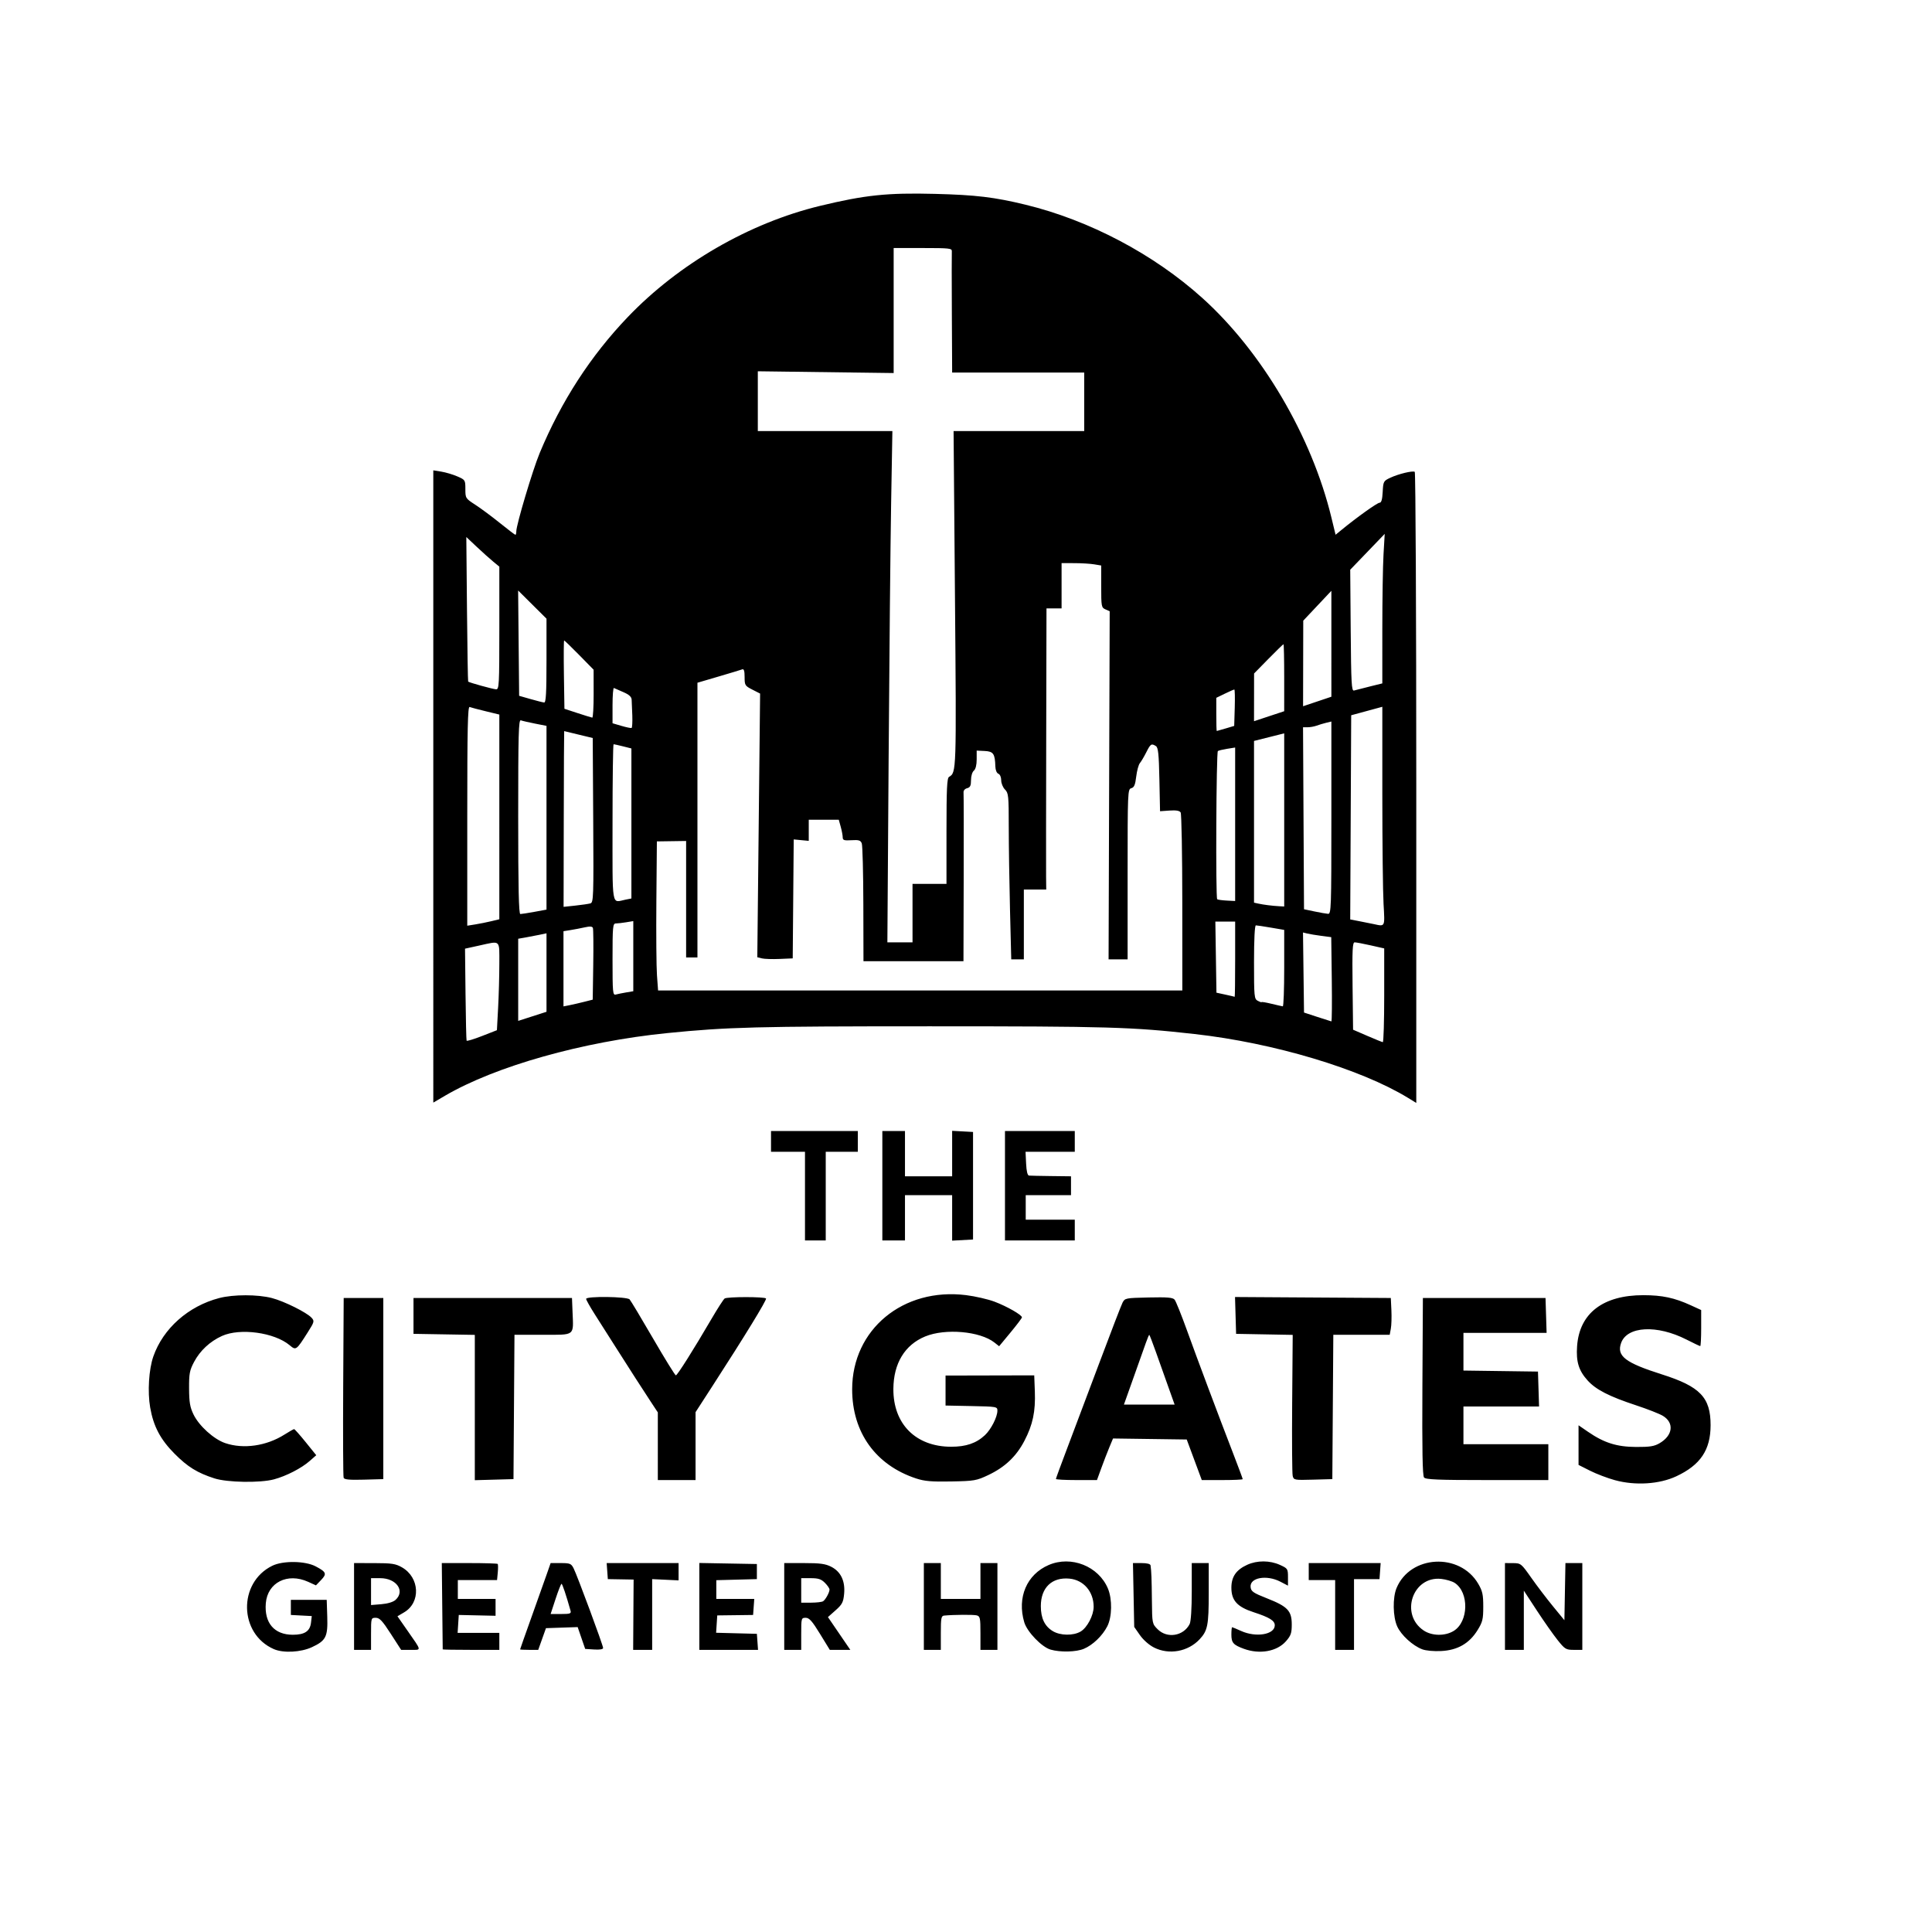 <?xml version="1.0" encoding="UTF-8" standalone="no"?>
<!-- Created with Inkscape (http://www.inkscape.org/) -->
<svg xmlns="http://www.w3.org/2000/svg" xmlns:svg="http://www.w3.org/2000/svg" version="1.1" id="svg1" width="1024" height="1024" viewBox="0 0 1024 1024">
  <defs id="defs1"/>
  <g id="g1">
    <path style="fill:#000000" d="m 145.158,874.074 c -18.551,-8.104 -19.083,-35.21 -0.866,-44.176 5.684,-2.798 17.461,-2.632 23.048,0.324 5.628,2.978 5.998,3.922 2.829,7.23 l -2.707,2.826 -4.152,-1.885 c -10.945,-4.97 -21.515,0.377 -22.424,11.343 -0.868,10.461 4.481,16.717 14.3,16.724 6.302,0.005 9.123,-1.874 9.655,-6.431 l 0.406,-3.478 -5.544,-0.294 -5.544,-0.294 v -4 -4 h 9.5 9.5 l 0.291,8.864 c 0.351,10.701 -0.671,12.741 -8.117,16.208 -5.893,2.744 -15.177,3.222 -20.174,1.04 z m 411.647,0.243 c -4.666,-1.343 -12.419,-9.4 -13.925,-14.471 -3.9,-13.132 1.314,-25.357 12.947,-30.362 11.936,-5.135 26.437,0.628 31.399,12.478 2.364,5.646 2.196,15.091 -0.356,20.045 -2.605,5.057 -7.691,9.928 -12.431,11.905 -4.101,1.71 -12.435,1.902 -17.635,0.405 z m 15.97,-9.583 c 3.451,-2.039 6.883,-8.58 6.883,-13.12 0,-7.995 -5.318,-14.188 -12.802,-14.907 -9.288,-0.892 -15.188,4.759 -15.194,14.555 0,6.399 2.004,10.625 6.295,13.241 3.998,2.438 10.901,2.545 14.818,0.231 z m 38.858,8.478 c -2.598,-1.314 -5.702,-4.053 -7.462,-6.583 l -3.013,-4.333 -0.334,-16.917 -0.334,-16.917 h 4.584 c 2.909,0 4.647,0.457 4.755,1.25 0.439,3.206 0.588,7.149 0.704,18.577 0.124,12.22 0.15,12.352 3.048,15.25 5.039,5.039 13.691,3.631 16.96,-2.761 0.677,-1.323 1.117,-8.124 1.117,-17.25 v -15.066 h 4.5 4.5 v 15.935 c 0,16.99 -0.573,19.901 -4.814,24.441 -6.155,6.59 -16.231,8.41 -24.211,4.374 z m 47.63,0.682 c -5.6,-2.052 -6.605,-3.201 -6.605,-7.554 0,-2.133 0.176,-3.878 0.391,-3.878 0.215,0 2.353,0.89 4.75,1.978 7.935,3.601 17.859,1.927 17.859,-3.012 0,-2.451 -2.822,-4.193 -11.222,-6.924 -8.691,-2.827 -11.778,-6.23 -11.778,-12.984 0,-5.823 2.539,-9.49 8.421,-12.162 5.256,-2.387 11.966,-2.357 17.329,0.077 4.091,1.857 4.25,2.099 4.25,6.462 v 4.533 l -4.032,-2.101 c -7.318,-3.814 -16.373,-2.15 -15.778,2.899 0.27,2.292 1.406,3.063 8.81,5.98 10.811,4.258 13,6.579 13,13.776 0,4.617 -0.452,5.924 -3.082,8.92 -4.757,5.418 -13.938,7.06 -22.313,3.991 z m 94.532,0.26 c -5.045,-1.917 -11.141,-7.49 -13.234,-12.098 -2.318,-5.103 -2.492,-15.248 -0.35,-20.376 7.316,-17.514 33.495,-18.899 43.26,-2.288 2.277,3.874 2.687,5.725 2.687,12.149 0,6.69 -0.355,8.152 -3.026,12.474 -4.354,7.042 -10.554,10.614 -19.204,11.065 -3.953,0.206 -8.168,-0.179 -10.132,-0.925 z m 16.673,-9.717 c 7.935,-4.838 8.277,-20.411 0.559,-25.468 -1.352,-0.886 -4.576,-1.839 -7.164,-2.117 -15.095,-1.625 -22.037,18.755 -9.307,27.324 4.386,2.952 11.312,3.066 15.912,0.262 z M 187.658,851.463 v -23 l 10.75,0.016 c 9.277,0.014 11.284,0.323 14.646,2.25 9.402,5.391 10.041,18.593 1.154,23.837 l -3.549,2.094 5.337,7.652 c 7.639,10.952 7.505,10.152 1.699,10.152 h -5.081 l -5.483,-8.5 c -4.47,-6.929 -5.944,-8.5 -7.978,-8.5 -2.463,0 -2.494,0.105 -2.494,8.5 v 8.5 h -4.5 -4.5 z m 21.985,-3.486 c 5.238,-4.74 0.461,-11.514 -8.119,-11.514 h -4.865 v 7.124 7.124 l 5.484,-0.455 c 3.378,-0.28 6.259,-1.155 7.5,-2.279 z m 25.004,26.236 c -0.007,-0.138 -0.119,-10.488 -0.25,-23 l -0.238,-22.75 14.583,4.2e-4 c 8.021,2.2e-4 14.785,0.202 15.031,0.448 0.246,0.246 0.274,2.271 0.062,4.5 l -0.386,4.052 h -10.395 -10.395 v 5 5 h 10 10 v 4.468 4.468 l -9.75,-0.218 -9.75,-0.218 -0.305,4.75 -0.305,4.75 h 11.055 11.055 v 4.5 4.5 h -15 c -8.25,0 -15.005,-0.113 -15.012,-0.25 z m 41.016,0 c 0.002,-0.138 2.741,-7.9 6.086,-17.25 3.345,-9.35 6.985,-19.587 8.088,-22.75 l 2.006,-5.75 h 5.383 c 4.865,0 5.517,0.264 6.784,2.75 1.903,3.735 15.65,40.838 15.65,42.24 0,0.712 -1.731,1.008 -4.75,0.815 l -4.75,-0.305 -1.992,-5.785 -1.992,-5.785 -8.402,0.285 -8.402,0.285 -2.05,5.75 -2.05,5.75 h -4.806 c -2.643,0 -4.804,-0.113 -4.802,-0.25 z m 26.736,-20.5 c -2.367,-8.392 -4.33,-14.247 -4.777,-14.249 -0.296,-7.7e-4 -1.718,3.599 -3.16,7.999 l -2.623,8 h 5.527 c 4.785,0 5.461,-0.235 5.033,-1.75 z m 33.305,2.119 0.123,-18.631 -6.834,-0.119 -6.834,-0.119 -0.307,-4.25 -0.307,-4.25 h 19.058 19.058 v 4.582 4.582 l -7.002,-0.332 -7.002,-0.332 0.002,18.75 0.003,18.75 h -5.039 -5.039 z m 34.955,-4.395 v -23.026 l 15.25,0.276 15.25,0.276 v 4 4 l -10.75,0.284 -10.75,0.284 v 4.966 4.966 h 10.057 10.057 l -0.307,4.25 -0.307,4.25 -9.5,0.118 -9.5,0.118 -0.303,4.597 -0.303,4.597 10.803,0.284 10.803,0.284 0.307,4.25 0.307,4.25 h -15.557 -15.557 z m 45,0.026 v -23 h 10.54 c 8.477,0 11.288,0.382 14.362,1.95 5.114,2.609 7.49,7.618 6.837,14.416 -0.423,4.399 -1.034,5.568 -4.532,8.672 l -4.043,3.588 5.933,8.687 5.933,8.687 h -5.437 -5.437 l -5.213,-8.5 c -4.171,-6.801 -5.685,-8.5 -7.577,-8.5 -2.301,0 -2.365,0.23 -2.365,8.5 v 8.5 h -4.5 -4.5 z m 20.6,-2.765 c 1.328,-0.887 3.4,-4.673 3.4,-6.214 0,-0.611 -1.105,-2.216 -2.455,-3.566 -1.957,-1.957 -3.476,-2.455 -7.5,-2.455 h -5.045 v 6.5 6.5 l 5.25,-0.015 c 2.888,-0.008 5.745,-0.346 6.35,-0.75 z m 53.4,2.765 v -23 h 4.5 4.5 v 9.5 9.5 h 10.5 10.5 v -9.5 -9.5 h 4.5 4.5 v 23 23 h -4.5 -4.5 v -8.883 c 0,-7.991 -0.197,-8.935 -1.966,-9.397 -1.714,-0.448 -12.213,-0.381 -17.284,0.111 -1.524,0.148 -1.75,1.33 -1.75,9.17 v 9 h -4.5 -4.5 z m 218,4.5 v -18.5 h -7 -7 v -4.5 -4.5 h 19.058 19.058 l -0.307,4.25 -0.307,4.25 h -6.752 -6.752 v 18.75 18.75 h -5 -5 z m 90,-4.5 v -23 l 4.25,0.024 c 4.156,0.023 4.37,0.195 9.688,7.75 2.991,4.249 8.166,11.053 11.5,15.118 l 6.062,7.392 0.276,-15.142 0.276,-15.142 h 4.474 4.474 v 23 23 h -4.477 c -4.202,0 -4.734,-0.322 -8.665,-5.25 -2.304,-2.888 -7.264,-9.951 -11.023,-15.697 l -6.835,-10.447 v 15.697 15.697 h -5 -5 z m 58.373,-66.911 c -3.92,-1.065 -9.883,-3.327 -13.25,-5.027 l -6.123,-3.091 v -10.502 -10.502 l 5.017,3.451 c 8.532,5.869 15.254,7.989 25.483,8.039 7.324,0.035 9.65,-0.338 12.49,-2.007 7.019,-4.123 7.815,-10.77 1.733,-14.476 -1.773,-1.08 -8.173,-3.594 -14.223,-5.587 -14.267,-4.699 -21.281,-8.296 -25.689,-13.175 -4.728,-5.233 -6.17,-9.94 -5.579,-18.203 1.248,-17.436 13.751,-27.026 35.2,-26.998 9.917,0.013 16.41,1.396 24.98,5.319 l 5.589,2.559 v 9.555 c 0,5.255 -0.224,9.555 -0.499,9.555 -0.274,0 -3.562,-1.561 -7.305,-3.469 -15.614,-7.957 -31.453,-7.125 -34.639,1.821 -2.462,6.912 2.172,10.478 21.629,16.647 20.277,6.428 25.824,12.224 25.805,26.963 -0.017,13.087 -5.393,21.076 -18.206,27.059 -8.957,4.182 -21.651,4.992 -32.412,2.068 z m -742.373,-0.975 c -9.092,-2.94 -14.162,-6.069 -21.076,-13.012 -7.57,-7.6 -11.248,-14.558 -12.992,-24.573 -1.445,-8.298 -0.707,-20.213 1.674,-27.03 5.186,-14.846 18.563,-26.704 34.936,-30.969 7.524,-1.96 20.388,-1.961 27.906,-0.003 6.551,1.706 18.498,7.649 21.053,10.472 1.566,1.731 1.447,2.181 -2.032,7.669 -6.085,9.599 -6.234,9.705 -9.586,6.885 -8.071,-6.791 -26.318,-9.286 -35.933,-4.913 -6.353,2.89 -11.611,7.794 -14.762,13.769 -2.353,4.462 -2.678,6.2 -2.633,14.09 0.041,7.298 0.488,9.901 2.364,13.761 2.939,6.05 10.733,13.091 16.766,15.147 9.667,3.294 21.853,1.547 31.404,-4.502 2.523,-1.598 4.835,-2.906 5.137,-2.906 0.302,0 3.065,3.113 6.139,6.917 l 5.589,6.917 -3.513,3.085 c -4.396,3.86 -12.411,7.973 -18.939,9.72 -7.302,1.953 -24.733,1.663 -31.5,-0.524 z m 371.945,0.049 c -21.479,-7.06 -33.945,-24.412 -33.945,-47.25 0,-31.739 27.008,-54.075 60.374,-49.928 4.83,0.6 11.614,2.158 15.077,3.461 6.566,2.472 14.56,7.046 14.534,8.317 -0.01,0.406 -2.731,4.015 -6.051,8.02 l -6.035,7.283 -2.506,-1.971 c -7.607,-5.984 -26.02,-7.599 -36.67,-3.217 -10.828,4.455 -16.786,14.268 -16.877,27.794 -0.126,18.605 11.868,30.634 30.578,30.668 7.916,0.015 13.382,-1.856 17.953,-6.142 3.232,-3.03 6.569,-9.56 6.602,-12.919 0.022,-2.176 -0.263,-2.228 -13.728,-2.5 l -13.75,-0.278 v -7.945 -7.945 l 23.5,-0.055 23.5,-0.055 0.323,8.5 c 0.405,10.665 -1.071,17.656 -5.538,26.224 -4.298,8.244 -10.314,13.947 -19.105,18.109 -6.301,2.984 -7.416,3.177 -19.68,3.409 -10.382,0.196 -14.119,-0.122 -18.555,-1.58 z m -303.473,-0.378 c -0.271,-0.707 -0.375,-22.435 -0.232,-48.285 l 0.261,-47 h 10.5 10.5 v 48 48 l -10.268,0.285 c -7.654,0.213 -10.393,-0.042 -10.761,-1 z m 69.528,-37.225 v -38.51 l -16.25,-0.275 -16.25,-0.275 v -9.5 -9.5 h 42 42 l 0.299,7.488 c 0.512,12.833 1.592,12.012 -15.806,12.012 H 272.681 l -0.262,38.25 -0.262,38.25 -10.25,0.285 -10.25,0.285 z m 97,20.511 v -17.929 l -3.834,-5.821 c -4.463,-6.776 -10.392,-15.993 -18.86,-29.321 -3.32,-5.225 -8.122,-12.777 -10.671,-16.781 -2.549,-4.005 -4.635,-7.717 -4.635,-8.25 0,-1.508 21.672,-1.244 23.051,0.281 0.622,0.688 6.224,10.025 12.45,20.75 6.226,10.725 11.65,19.5 12.054,19.5 0.778,0 9.239,-13.403 18.937,-30 3.214,-5.5 6.33,-10.331 6.925,-10.735 1.44,-0.977 21.332,-0.978 21.936,-0.001 0.467,0.756 -11.204,19.824 -28.456,46.491 l -8.899,13.755 v 17.995 17.995 h -10 -10 z m 211,17.35 c 0,-0.319 2.683,-7.631 5.962,-16.25 3.279,-8.619 10.934,-28.945 17.011,-45.17 6.077,-16.225 11.623,-30.625 12.325,-32 1.246,-2.441 1.57,-2.507 13.843,-2.779 10.021,-0.222 12.812,0.015 13.773,1.174 0.663,0.799 3.612,8.124 6.552,16.279 5.636,15.629 16.358,44.202 24.61,65.588 2.709,7.019 4.925,12.981 4.925,13.25 0,0.269 -4.88,0.488 -10.845,0.488 h -10.845 l -3.991,-10.75 -3.991,-10.75 -19.532,-0.271 -19.532,-0.271 -1.983,4.771 c -1.091,2.624 -3.005,7.583 -4.254,11.021 l -2.271,6.25 h -10.878 c -5.983,0 -10.878,-0.261 -10.878,-0.58 z m 59.617,-48.67 c -1.813,-5.088 -4.774,-13.412 -6.579,-18.5 -1.806,-5.088 -3.411,-9.25 -3.567,-9.25 -0.156,0 -0.96,1.913 -1.788,4.25 -0.827,2.337 -3.786,10.662 -6.574,18.5 l -5.069,14.25 h 13.437 13.437 z m 65.875,47.035 c -0.309,-1.257 -0.434,-18.586 -0.278,-38.51 l 0.285,-36.226 -15,-0.274 -15,-0.274 -0.286,-9.761 -0.286,-9.761 41.286,0.261 41.286,0.261 0.309,6.5 c 0.17,3.575 0.037,7.963 -0.295,9.75 l -0.605,3.25 h -14.943 -14.943 l -0.262,38.25 -0.262,38.25 -10.222,0.285 c -9.924,0.276 -10.239,0.218 -10.785,-2 z m 69.62,0.851 c -0.816,-0.983 -1.06,-14.463 -0.872,-48.25 l 0.26,-46.886 h 32.5 32.5 l 0.288,9.25 0.287,9.25 h -22.038 -22.038 v 9.979 9.979 l 19.75,0.271 19.75,0.271 0.288,9.25 0.287,9.25 h -20.038 -20.038 v 10 10 h 22.5 22.5 v 9.5 9.5 h -32.377 c -26.131,0 -32.596,-0.263 -33.51,-1.364 z M 426.658,633.963 v -23.5 h -9 -9 v -5.5 -5.5 h 23 23 v 5.5 5.5 h -8.5 -8.5 v 23.5 23.5 h -5.5 -5.5 z m 41,-5.5 v -29 h 6 6 v 12 12 h 12.5 12.5 v -12.05 -12.05 l 5.537,0.3 5.537,0.3 v 28.5 28.5 l -5.537,0.3 -5.537,0.3 v -12.05 -12.05 h -12.5 -12.5 v 12 12 h -6 -6 z m 65,0 v -29 h 18.5 18.5 v 5.5 5.5 h -13.048 -13.048 l 0.298,6.25 c 0.195,4.088 0.73,6.293 1.548,6.375 0.688,0.069 5.975,0.181 11.75,0.25 l 10.5,0.125 v 5 5 h -12 -12 v 6.5 6.5 h 13 13 v 5.5 5.5 h -18.5 -18.5 z M 229.658,416.844 v -167.556 l 4.25,0.687 c 2.337,0.378 6.162,1.517 8.5,2.532 4.169,1.809 4.25,1.938 4.25,6.732 0,4.798 0.096,4.95 5.25,8.285 2.888,1.868 8.749,6.219 13.026,9.668 4.277,3.449 7.989,6.272 8.25,6.272 0.261,0 0.474,-0.833 0.474,-1.85 0,-3.472 8.703,-32.628 12.376,-41.459 11.449,-27.529 27.009,-51.548 46.75,-72.161 27.042,-28.237 64.398,-49.827 101.88,-58.881 23.824,-5.755 35.692,-6.995 60.787,-6.356 21.782,0.555 31.6,1.729 48.144,5.753 33.786,8.22 67.883,26.209 93.633,49.401 31.629,28.487 58.011,73.327 68.421,116.292 l 2.236,9.227 3.137,-2.566 c 8.358,-6.838 18.953,-14.401 20.173,-14.401 0.958,0 1.453,-1.708 1.663,-5.747 0.289,-5.54 0.433,-5.809 3.998,-7.483 4.347,-2.041 11.85,-3.859 12.999,-3.149 0.442,0.273 0.804,75.646 0.804,167.494 v 166.998 l -4.25,-2.606 c -25.118,-15.399 -71.276,-29.221 -113.25,-33.912 -33.49,-3.743 -45.578,-4.096 -140.5,-4.096 -91.821,0 -106.952,0.391 -139,3.596 -44.705,4.47 -91.085,17.551 -117.856,33.24 l -6.144,3.601 z m 34.358,117.242 c 0.353,-6.565 0.642,-17.041 0.642,-23.28 0,-12.992 0.883,-12.184 -10.565,-9.668 l -7.622,1.675 0.267,24.075 c 0.147,13.241 0.402,24.351 0.568,24.688 0.165,0.337 3.848,-0.775 8.185,-2.47 l 7.884,-3.083 z m 469.642,-6.514 v -24.892 l -7.123,-1.609 c -3.917,-0.885 -7.751,-1.609 -8.518,-1.609 -1.162,0 -1.351,3.88 -1.127,23.154 l 0.268,23.154 7.5,3.245 c 4.125,1.785 7.838,3.291 8.25,3.346 0.412,0.055 0.75,-11.101 0.75,-24.791 z M 289.658,515.471 V 494.676 l -3.75,0.789 c -2.062,0.434 -5.438,1.081 -7.5,1.439 l -3.75,0.65 v 21.77 21.77 l 7.5,-2.413 7.5,-2.413 z m 416.214,3.617 -0.286,-22.377 -5.214,-0.68 c -2.868,-0.374 -6.236,-0.931 -7.484,-1.238 l -2.27,-0.558 0.27,21.22 0.27,21.22 7,2.294 c 3.85,1.262 7.225,2.339 7.5,2.395 0.275,0.055 0.371,-9.969 0.214,-22.276 z m -396.214,11.889 4.5,-1.143 0.273,-18.403 c 0.15,-10.122 0.068,-18.94 -0.184,-19.596 -0.326,-0.849 -1.556,-0.945 -4.273,-0.334 -2.099,0.472 -5.503,1.127 -7.566,1.456 l -3.75,0.597 v 19.93 19.93 l 3.25,-0.646 c 1.788,-0.355 5.275,-1.161 7.75,-1.79 z m 371,-17.811 v -20.296 l -7.019,-1.204 c -3.86,-0.662 -7.46,-1.204 -8,-1.204 -0.608,0 -0.982,7.4 -0.982,19.465 0,18.441 0.105,19.521 2,20.535 1.1,0.589 2,0.894 2,0.678 0,-0.216 2.362,0.18 5.25,0.88 2.888,0.699 5.588,1.31 6,1.357 0.412,0.047 0.75,-9.048 0.75,-20.211 z m -26,-4.704 v -20 l -5.25,-10e-4 -5.25,-0.001 0.291,18.841 0.291,18.841 4.709,1.022 c 2.59,0.562 4.822,1.084 4.959,1.16 0.138,0.075 0.25,-8.863 0.25,-19.863 z m -322.75,17.542 3.75,-0.633 v -18.586 -18.586 l -3.75,0.62 c -2.062,0.341 -4.537,0.625 -5.5,0.631 -1.605,0.01 -1.75,1.59 -1.75,19.078 0,17.676 0.128,19.032 1.75,18.587 0.963,-0.264 3.438,-0.765 5.5,-1.113 z m 294.735,-47.542 c -0.01,-25.575 -0.402,-47.11 -0.874,-47.855 -0.591,-0.933 -2.426,-1.244 -5.89,-1 l -5.031,0.355 -0.345,-16.787 c -0.279,-13.566 -0.633,-16.969 -1.845,-17.735 -2.389,-1.51 -2.837,-1.222 -5.096,3.272 -1.175,2.337 -2.706,4.925 -3.401,5.75 -0.695,0.825 -1.569,4.042 -1.943,7.149 -0.531,4.419 -1.101,5.759 -2.619,6.156 -1.885,0.493 -1.941,1.808 -1.941,45.601 v 45.094 h -5.044 -5.044 l 0.294,-92.25 0.294,-92.25 -2.25,-0.987 c -2.139,-0.939 -2.25,-1.534 -2.25,-12.119 v -11.132 l -3.75,-0.62 c -2.062,-0.341 -6.787,-0.625 -10.5,-0.631 l -6.75,-0.011 v 12 12 h -4 -4 l -0.144,67.75 c -0.079,37.263 -0.11,70.787 -0.068,74.5 l 0.076,6.75 h -5.932 -5.932 v 18.5 18.5 h -3.34 -3.34 l -0.658,-26.25 c -0.362,-14.438 -0.659,-34.237 -0.66,-44 0,-16.415 -0.152,-17.9 -2.002,-19.75 -1.1,-1.1 -2,-3.302 -2,-4.893 0,-1.649 -0.645,-3.141 -1.5,-3.469 -0.878,-0.337 -1.541,-1.936 -1.6,-3.857 -0.205,-6.761 -1.049,-7.983 -5.662,-8.207 l -4.238,-0.206 v 4.693 c 0,2.952 -0.556,5.155 -1.5,5.938 -0.847,0.703 -1.5,2.883 -1.5,5.006 0,2.965 -0.439,3.876 -2.075,4.304 -1.254,0.328 -2,1.264 -1.885,2.367 0.105,1.003 0.139,21.511 0.075,45.574 l -0.115,43.75 h -26.5 -26.5 l -0.07,-30.25 c -0.039,-16.637 -0.415,-31.133 -0.837,-32.211 -0.635,-1.623 -1.571,-1.912 -5.43,-1.674 -3.951,0.243 -4.664,0.008 -4.668,-1.539 -0.003,-1.004 -0.474,-3.513 -1.047,-5.576 l -1.041,-3.75 h -7.953 -7.953 v 5.605 5.605 l -3.986,-0.38 -3.986,-0.38 -0.264,31.525 -0.264,31.525 -6.979,0.301 c -3.838,0.166 -8.062,0.029 -9.385,-0.303 l -2.406,-0.604 0.741,-69.873 0.741,-69.873 -4.106,-2.095 c -3.902,-1.991 -4.106,-2.321 -4.106,-6.658 0,-3.239 -0.363,-4.424 -1.25,-4.084 -0.688,0.264 -6.312,1.966 -12.5,3.784 l -11.25,3.305 v 72.799 72.799 h -3 -3 v -30.862 -30.862 l -7.75,0.112 -7.75,0.112 -0.269,31.5 c -0.148,17.325 -0.004,35.1 0.319,39.5 l 0.588,8 h 138.931 138.931 z m -142.985,5.5 v -15.5 h 9 9 V 440.513 c 0,-22.445 0.267,-28.108 1.354,-28.75 3.925,-2.318 3.923,-2.247 3.15,-94.466 l -0.744,-88.834 h 34.62 34.62 v -15.5 -15.5 h -35 -35 l -0.158,-31.25 c -0.087,-17.188 -0.092,-32.038 -0.012,-33 0.134,-1.598 -1.202,-1.75 -15.342,-1.75 h -15.488 v 33.13 33.13 l -36,-0.468 -36,-0.468 v 15.838 15.838 h 35.662 35.662 l -0.665,38.25 c -0.366,21.038 -0.963,82.013 -1.327,135.5 l -0.662,97.25 h 6.665 6.665 z m -223.25,4.291 4.25,-1.029 V 432.979 378.733 l -7.247,-1.761 c -3.986,-0.969 -7.811,-1.978 -8.5,-2.242 -0.995,-0.382 -1.253,11.497 -1.253,57.714 v 58.195 l 4.25,-0.678 c 2.337,-0.373 6.162,-1.141 8.5,-1.707 z m 472.907,-9.041 c -0.357,-6.188 -0.65,-32.254 -0.653,-57.925 v -46.675 l -8.25,2.244 -8.25,2.244 -0.259,54.108 -0.259,54.108 5.259,1.021 c 2.892,0.562 6.159,1.217 7.258,1.457 6.05,1.317 5.865,1.698 5.157,-10.583 z m -450.023,4.077 6.365,-1.173 v -48.697 -48.697 l -6.101,-1.2 c -3.356,-0.66 -6.731,-1.442 -7.5,-1.737 -1.187,-0.456 -1.399,7.269 -1.399,51.07 0,37.822 0.303,51.607 1.135,51.607 0.624,0 3.999,-0.528 7.5,-1.173 z m 422.365,-49.846 v -51.019 l -2.75,0.665 c -1.512,0.366 -3.792,1.05 -5.065,1.519 -1.273,0.469 -3.415,0.854 -4.76,0.854 h -2.445 l 0.26,48.229 0.26,48.229 5.5,1.159 c 3.025,0.638 6.287,1.21 7.25,1.271 1.645,0.105 1.75,-2.941 1.75,-50.907 z m -392.739,45.376 c 1.651,-0.468 1.744,-3.203 1.5,-44.08 l -0.26,-43.581 -7.5,-1.807 c -4.125,-0.994 -7.559,-1.825 -7.631,-1.849 -0.072,-0.023 -0.173,20.926 -0.223,46.553 l -0.092,46.595 6.223,-0.667 c 3.423,-0.367 7.016,-0.891 7.984,-1.166 z m 367.739,-44.243 v -45.885 l -8,2.009 -8,2.009 v 42.857 42.857 l 2.25,0.495 c 2.797,0.615 7.386,1.197 11,1.393 l 2.75,0.15 z m -349.125,42.26 3.125,-0.625 v -39.756 -39.756 l -4.443,-1.119 c -2.444,-0.615 -4.694,-1.119 -5,-1.119 -0.306,0 -0.557,18.675 -0.557,41.5 0,46.359 -0.669,42.384 6.875,40.875 z m 323.125,-39.957 v -40.674 l -4.155,0.664 c -2.285,0.365 -4.535,0.899 -5,1.187 -0.868,0.536 -1.228,77.688 -0.367,78.55 0.263,0.263 2.513,0.584 5,0.713 l 4.521,0.234 z m -5,-50.792 4.5,-1.343 0.286,-9.642 c 0.157,-5.303 0.057,-9.642 -0.223,-9.642 -0.28,0 -2.546,0.99 -5.036,2.199 l -4.527,2.199 v 8.801 c 0,4.84 0.113,8.794 0.25,8.786 0.138,-0.008 2.275,-0.62 4.75,-1.358 z m -314.52,-6.841 c -0.118,-3.457 -0.275,-7.249 -0.348,-8.427 -0.093,-1.51 -1.386,-2.679 -4.383,-3.965 -2.337,-1.003 -4.588,-1.989 -5,-2.192 -0.412,-0.202 -0.75,3.918 -0.75,9.157 v 9.525 l 4.75,1.395 c 2.612,0.767 5.019,1.259 5.348,1.093 0.329,-0.166 0.501,-3.13 0.383,-6.587 z m 345.517,-20.035 c 0,-9.762 -0.166,-17.75 -0.374,-17.75 -0.207,0 -3.8,3.487 -7.984,7.75 l -7.607,7.75 -0.016,12.648 -0.016,12.648 7.997,-2.648 7.997,-2.648 z m -366.013,8.5 -0.016,-12.75 -7.607,-7.75 c -4.184,-4.263 -7.787,-7.75 -8.007,-7.75 -0.22,0 -0.277,8.148 -0.127,18.107 l 0.273,18.107 7,2.294 c 3.85,1.262 7.338,2.339 7.75,2.393 0.412,0.055 0.743,-5.638 0.734,-12.65 z m 391.016,-26.5 v -28.07 l -7.453,7.91 -7.453,7.91 -0.047,22.681 -0.047,22.681 7.5,-2.522 7.5,-2.522 z m -416,8.975 v -22.275 l -7.516,-7.466 -7.516,-7.466 0.266,27.907 0.266,27.907 6,1.716 c 3.3,0.944 6.562,1.769 7.25,1.834 0.966,0.091 1.25,-4.94 1.25,-22.157 z m 436.25,13.697 6.75,-1.665 V 333.497 c 0,-15.798 0.285,-33.63 0.633,-39.628 l 0.633,-10.906 -9.14,9.5 -9.14,9.5 0.256,32.232 c 0.223,28.1 0.448,32.176 1.756,31.794 0.825,-0.241 4.537,-1.188 8.25,-2.104 z M 264.658,332.898 v -32.565 l -3.25,-2.673 c -1.788,-1.47 -5.725,-5.002 -8.75,-7.849 l -5.5,-5.177 0.351,38.164 c 0.193,20.99 0.476,38.297 0.629,38.46 0.491,0.521 12.955,3.973 14.77,4.091 1.633,0.106 1.75,-2.061 1.75,-32.451 z" id="path1"/>
  </g>
</svg>
